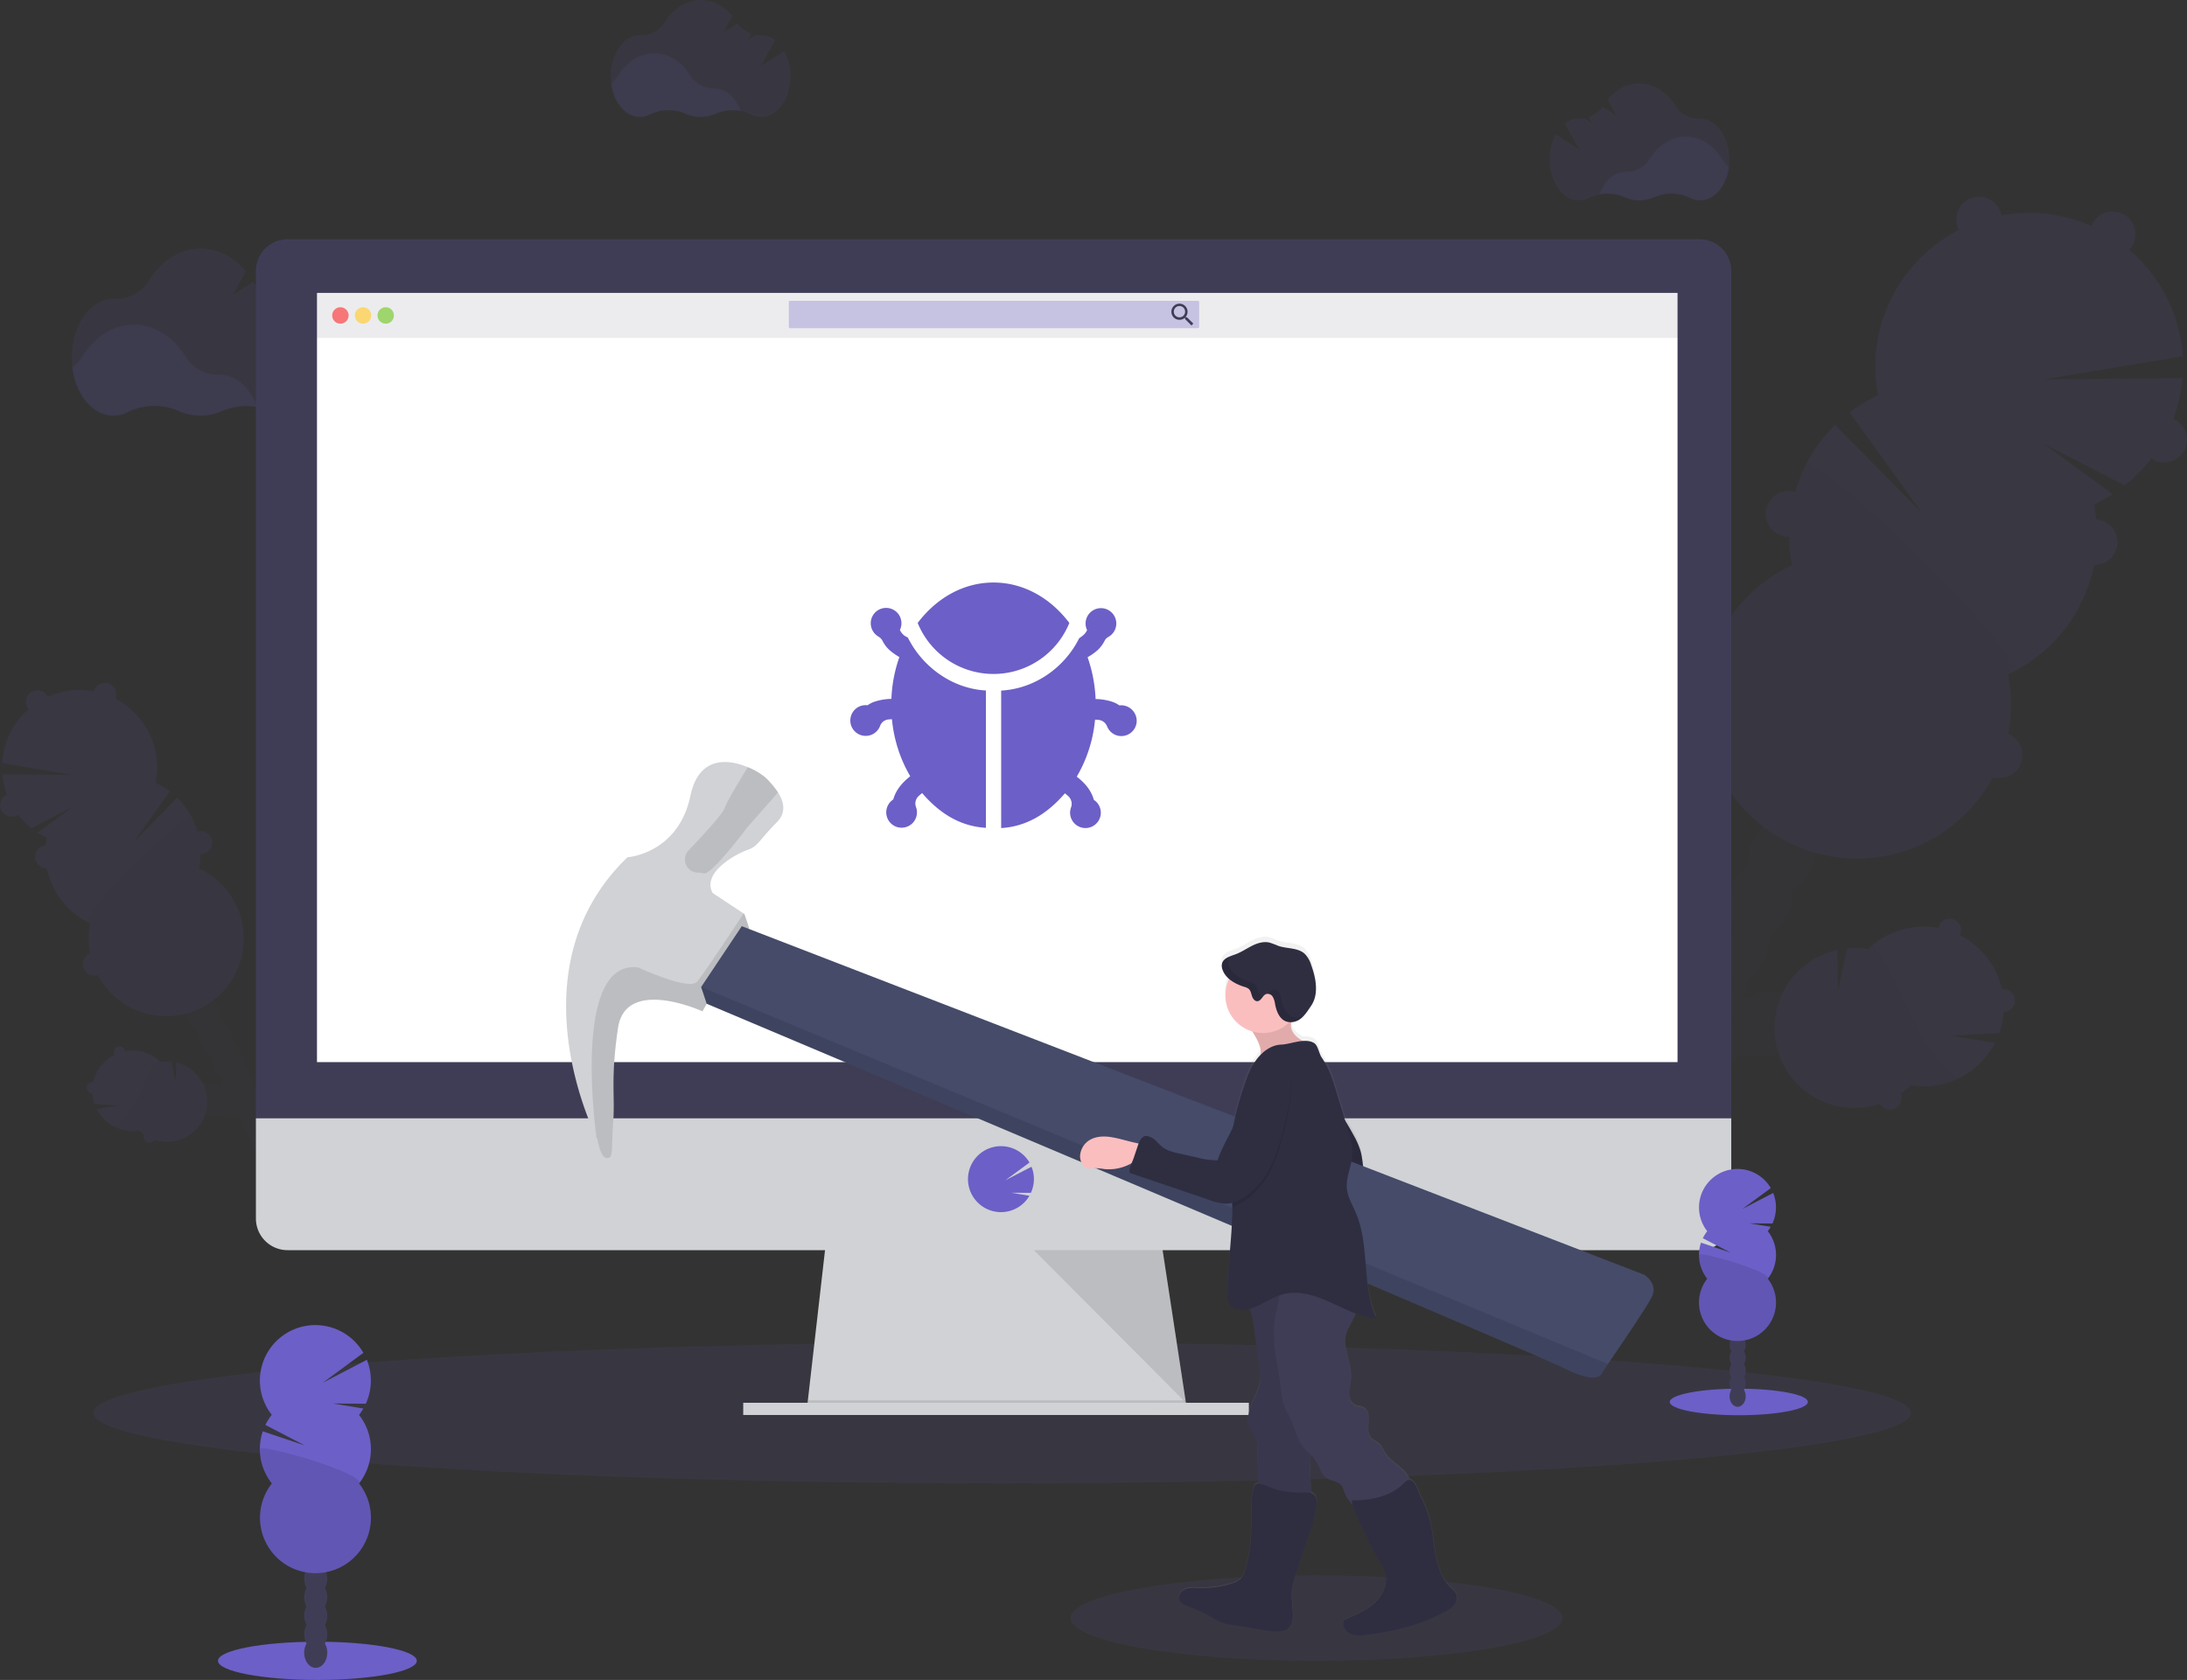 <svg id="e7dedc5b-fca6-4313-b5a0-e6297481e8ae" data-name="Layer 1" xmlns="http://www.w3.org/2000/svg" xmlns:xlink="http://www.w3.org/1999/xlink" width="1022.7" height="785.81" viewBox="0 0 1022.7 785.81"><rect x="0" y="0" width="1022.7" height="785.81" fill="#333333" stroke="none"/><defs><linearGradient id="af83dc26-9572-4816-b7a1-1af4f72ff554" x1="678.2" y1="821.79" x2="678.2" y2="493.4" gradientTransform="translate(-20.24 29.65) rotate(-2.31)" gradientUnits="userSpaceOnUse"><stop offset="0" stop-color="gray" stop-opacity="0.25"/><stop offset="0.54" stop-color="gray" stop-opacity="0.12"/><stop offset="1" stop-color="gray" stop-opacity="0.1"/></linearGradient></defs><title>bug fixing</title><ellipse cx="468.63" cy="660.88" rx="425" ry="33" fill="#6c5fc7" opacity="0.1"/><g opacity="0.1"><path d="M933.7,529.93c-2.54-7.71-12.84-11.26-23-7.92a24.76,24.76,0,0,0-4.23,1.83c-.65-.18-1.32-.34-2-.46a22.42,22.42,0,0,0,.63-6.79A24.6,24.6,0,0,0,916,495.12a24.63,24.63,0,0,0,10.86-21.47,23.76,23.76,0,0,0,8.23-9.32c4.9-9.7,2.87-20.6-4.54-24.35s-17.4,1.08-22.3,10.78a23.69,23.69,0,0,0-2.63,12.15,24.63,24.63,0,0,0-10.86,21.47,24.63,24.63,0,0,0-10.86,21.47A24.64,24.64,0,0,0,873,527.33a23.76,23.76,0,0,0-8.23,9.32,25.46,25.46,0,0,0-2.08,5.74,21.18,21.18,0,0,0-4.44-4.73,25.38,25.38,0,0,0-1-4.5c-3.34-10.17-12.3-16.37-20-13.83s-11.26,12.83-7.92,23a23.07,23.07,0,0,0,7.56,11.08,25.38,25.38,0,0,0,1,4.5c1.94,5.9,5.77,10.46,10.15,12.75a23.23,23.23,0,0,0-.83,3.9,25.29,25.29,0,0,0-7.54,14.91,25.27,25.27,0,0,0-7.54,14.92,24.63,24.63,0,0,0-5,6.81c-4.91,9.7-2.88,20.61,4.53,24.35s17.4-1.07,22.31-10.78a24.62,24.62,0,0,0,2.5-8.09,25.29,25.29,0,0,0,7.54-14.91,25.27,25.27,0,0,0,7.54-14.92A25.21,25.21,0,0,0,879,571.94,25.21,25.21,0,0,0,886.56,557a24.11,24.11,0,0,0,3.39-4,23.46,23.46,0,0,0,12.27-.77,24.76,24.76,0,0,0,4.23-1.83,23.2,23.2,0,0,0,13.42-.48C930,546.61,936.23,537.65,933.7,529.93Z" transform="translate(-88.65 -57.09)" fill="#3f3d56"/><g opacity="0.1"><path d="M915.77,499.53a21.5,21.5,0,0,1-3.44,2.75,23,23,0,0,1-1.11,8.43,26.18,26.18,0,0,0,2.1-3.43A24.64,24.64,0,0,0,915.77,499.53Z" transform="translate(-88.65 -57.09)"/><path d="M926.63,478.06a21.5,21.5,0,0,1-3.44,2.75,23,23,0,0,1-1.11,8.43,25.65,25.65,0,0,0,2.1-3.44A24.85,24.85,0,0,0,926.63,478.06Z" transform="translate(-88.65 -57.09)"/><path d="M902,470.07a21.91,21.91,0,0,1,.17-4.41,24.93,24.93,0,0,0-4.78,6.57,25.63,25.63,0,0,0-1.52,3.73A22.75,22.75,0,0,1,902,470.07Z" transform="translate(-88.65 -57.09)"/><path d="M833.07,600a23.59,23.59,0,0,1,2.95-3.38,22.92,22.92,0,0,1,.87-4,25.09,25.09,0,0,0-2.29,3.71A25.59,25.59,0,0,0,833.07,600Z" transform="translate(-88.65 -57.09)"/><path d="M840.61,585.1a23.59,23.59,0,0,1,2.95-3.38,23,23,0,0,1,.83-3.9l0,0a25.68,25.68,0,0,0-2.2,3.59A26.76,26.76,0,0,0,840.61,585.1Z" transform="translate(-88.65 -57.09)"/><path d="M904.9,521a20.82,20.82,0,0,1-3.43,2.74,22.45,22.45,0,0,1-.63,6.79,18.75,18.75,0,0,1,2,.46,24.76,24.76,0,0,1,4.23-1.83c10.18-3.34,20.47.21,23,7.92a11.68,11.68,0,0,1,.32,6c3.35-3.94,4.74-8.74,3.3-13.14-2.54-7.71-12.84-11.26-23-7.92a24.76,24.76,0,0,0-4.23,1.83c-.65-.18-1.32-.34-2-.46C904.65,522.59,904.79,521.8,904.9,521Z" transform="translate(-88.65 -57.09)"/><path d="M829.35,607.49a25.09,25.09,0,0,0-2.29,3.71,26.56,26.56,0,0,0-1.54,3.74,24.48,24.48,0,0,1,3-3.4A22.92,22.92,0,0,1,829.35,607.49Z" transform="translate(-88.65 -57.09)"/><path d="M891.09,491.54a22,22,0,0,1,.17-4.41,24.93,24.93,0,0,0-4.78,6.57,25.63,25.63,0,0,0-1.52,3.73A22.75,22.75,0,0,1,891.09,491.54Z" transform="translate(-88.65 -57.09)"/><path d="M875.4,579.1a24.29,24.29,0,0,1-1,4.38,26.67,26.67,0,0,0,2.09-3.44,25.49,25.49,0,0,0,1.63-4A24.23,24.23,0,0,1,875.4,579.1Z" transform="translate(-88.65 -57.09)"/><path d="M860.32,608.92a24.15,24.15,0,0,1-1,4.38,25.65,25.65,0,0,0,2.1-3.44,26.47,26.47,0,0,0,1.63-4A23.57,23.57,0,0,1,860.32,608.92Z" transform="translate(-88.65 -57.09)"/><path d="M867.86,594a24.11,24.11,0,0,1-1,4.38A26.67,26.67,0,0,0,869,595a25.49,25.49,0,0,0,1.63-4A24.23,24.23,0,0,1,867.86,594Z" transform="translate(-88.65 -57.09)"/><path d="M882.94,564.19a24,24,0,0,1-1,4.37,25.89,25.89,0,0,0,2.09-3.43,25.48,25.48,0,0,0,1.64-4.07A23.22,23.22,0,0,1,882.94,564.19Z" transform="translate(-88.65 -57.09)"/><path d="M833.57,526.48c7.72-2.53,16.68,3.66,20,13.83a25.68,25.68,0,0,1,1,4.51,21.18,21.18,0,0,1,4.44,4.73,25.53,25.53,0,0,1,2.08-5.75c.35-.68.73-1.33,1.12-2a21.07,21.07,0,0,0-4-4.18,25.38,25.38,0,0,0-1-4.5c-3.34-10.17-12.3-16.37-20-13.83-4.4,1.44-7.44,5.41-8.62,10.43A11.69,11.69,0,0,1,833.57,526.48Z" transform="translate(-88.65 -57.09)"/><path d="M869.37,534.48a21.85,21.85,0,0,1,.18-4.4,24.73,24.73,0,0,0-4.79,6.57,25.07,25.07,0,0,0-1.52,3.72A23,23,0,0,1,869.37,534.48Z" transform="translate(-88.65 -57.09)"/><path d="M880.23,513a21.85,21.85,0,0,1,.18-4.4,24.52,24.52,0,0,0-4.79,6.56,25.63,25.63,0,0,0-1.52,3.73A22.75,22.75,0,0,1,880.23,513Z" transform="translate(-88.65 -57.09)"/><path d="M852.78,623.83a24.25,24.25,0,0,1-1,4.39,25.73,25.73,0,0,0,3.73-7.49A23.57,23.57,0,0,1,852.78,623.83Z" transform="translate(-88.65 -57.09)"/></g><path d="M948.52,430.71a23.68,23.68,0,0,0,8.23-9.32c4.91-9.7,2.88-20.61-4.53-24.36s-17.4,1.08-22.31,10.79A23.68,23.68,0,0,0,927.29,420a24.63,24.63,0,0,0-10.86,21.47,23.61,23.61,0,0,0-8.23,9.32,24.69,24.69,0,0,0-1.51,3.69,20.85,20.85,0,0,1,10.77-8A12.24,12.24,0,0,0,933,454.32a20.85,20.85,0,0,1,0,13.41,25.48,25.48,0,0,0,2.08-3.4,23.68,23.68,0,0,0,2.62-12.15,24.57,24.57,0,0,0,10.86-21.47Z" transform="translate(-88.65 -57.09)" fill="#3f3d56"/><path d="M1067.88,293.07a72,72,0,0,0,8.72-4.83l-32.33-23.62,38,19.57a72.13,72.13,0,0,0,27-50.31l-64.58.66,64.72-10.82A72,72,0,1,0,966.83,242a72.09,72.09,0,0,0-13.26,8l33.75,46.93L946.8,255.85a72.08,72.08,0,0,0-20.17,65.61,72,72,0,1,0,101.05,51.1,72,72,0,0,0,40.2-79.49Z" transform="translate(-88.65 -57.09)" fill="#6c5fc7"/><path d="M933,274.75a71.77,71.77,0,0,0-6.35,46.71,72,72,0,1,0,101.05,51.1C1041.83,366,936.62,267.54,933,274.75Z" transform="translate(-88.65 -57.09)" opacity="0.1"/><circle cx="925.49" cy="102.72" r="10.69" fill="#6c5fc7"/><circle cx="987.93" cy="109.58" r="10.69" fill="#6c5fc7"/><circle cx="1012.01" cy="205.64" r="10.69" fill="#6c5fc7"/><circle cx="979.51" cy="253.61" r="10.69" fill="#6c5fc7"/><circle cx="935.11" cy="353.24" r="10.69" fill="#6c5fc7"/><circle cx="935.11" cy="353.24" r="10.69" opacity="0.1"/><circle cx="836.39" cy="240.4" r="10.69" fill="#6c5fc7"/><circle cx="836.39" cy="240.4" r="10.69" opacity="0.1"/><path d="M913.64,473.32c-7.11-3.59-9.26-13.76-5.11-23.14-.22.38-.43.77-.63,1.18-4.91,9.7-2.88,20.6,4.53,24.35s17.4-1.08,22.3-10.78c.21-.4.39-.81.57-1.21C930.21,472.63,920.74,476.92,913.64,473.32Z" transform="translate(-88.65 -57.09)" opacity="0.1"/><path d="M903.08,494.2c-7.1-3.59-9.26-13.76-5.1-23.15-.22.39-.44.78-.64,1.18-4.91,9.7-2.88,20.61,4.53,24.35s17.4-1.07,22.31-10.78c.2-.4.39-.8.57-1.21C919.65,493.5,910.19,497.79,903.08,494.2Z" transform="translate(-88.65 -57.09)" opacity="0.1"/><path d="M892.52,515.07c-7.1-3.59-9.26-13.76-5.1-23.14-.22.38-.44.77-.64,1.18-4.91,9.7-2.87,20.6,4.54,24.35s17.39-1.08,22.3-10.78c.2-.4.39-.81.57-1.21C909.1,514.38,899.63,518.67,892.52,515.07Z" transform="translate(-88.65 -57.09)" opacity="0.1"/><path d="M882,536c-7.11-3.59-9.26-13.76-5.11-23.14-.22.38-.43.77-.64,1.17-4.9,9.7-2.87,20.61,4.54,24.36s17.4-1.08,22.3-10.79c.21-.4.39-.8.57-1.21C898.54,535.25,889.07,539.54,882,536Z" transform="translate(-88.65 -57.09)" opacity="0.1"/><path d="M871.41,556.82c-7.11-3.59-9.26-13.76-5.11-23.14-.22.38-.43.77-.63,1.18-4.91,9.7-2.88,20.6,4.53,24.35s17.4-1.08,22.31-10.78c.2-.4.39-.81.57-1.21C888,556.13,878.51,560.42,871.41,556.82Z" transform="translate(-88.65 -57.09)" opacity="0.1"/><path d="M860.85,577.7c-7.1-3.59-9.26-13.76-5.1-23.14-.22.38-.44.77-.64,1.17-4.91,9.7-2.88,20.61,4.54,24.36S877,579,882,569.3c.2-.4.39-.8.57-1.21C877.42,577,868,581.29,860.85,577.7Z" transform="translate(-88.65 -57.09)" opacity="0.1"/><path d="M850.29,598.57c-7.1-3.59-9.26-13.76-5.1-23.14-.22.39-.43.77-.64,1.18-4.9,9.7-2.87,20.6,4.54,24.35s17.4-1.08,22.3-10.78c.21-.4.39-.81.57-1.21C866.87,597.88,857.4,602.17,850.29,598.57Z" transform="translate(-88.65 -57.09)" opacity="0.1"/><path d="M839.74,619.45c-7.11-3.59-9.26-13.76-5.11-23.14q-.33.57-.63,1.17c-4.91,9.7-2.88,20.61,4.53,24.36s17.4-1.08,22.31-10.79c.2-.4.38-.8.56-1.21C856.31,618.75,846.84,623,839.74,619.45Z" transform="translate(-88.65 -57.09)" opacity="0.1"/><path d="M832.8,633.17c-7.1-3.6-9.26-13.76-5.1-23.15-.22.39-.44.78-.64,1.18-4.91,9.7-2.88,20.61,4.53,24.35s17.4-1.07,22.31-10.78c.2-.4.39-.8.57-1.21C849.37,632.47,839.9,636.76,832.8,633.17Z" transform="translate(-88.65 -57.09)" opacity="0.1"/><path d="M1023.59,540.26a37.4,37.4,0,0,0,2-9.79,5.34,5.34,0,1,0-.81-10.62,37.31,37.31,0,0,0-19.64-25.31,5.34,5.34,0,1,0-9.54-4.82,5,5,0,0,0-.48,1.43A37.49,37.49,0,0,0,962.25,501a37.64,37.64,0,0,0-9.82-.29l-4.33,19.71-.26-19a37.42,37.42,0,1,0,20,72,5.28,5.28,0,0,0,2.25,2.16,5.34,5.34,0,0,0,7.32-6.88,37.35,37.35,0,0,0,4.8-3.92,37.45,37.45,0,0,0,39.31-19.83l-20.15-3.39Z" transform="translate(-88.65 -57.09)" fill="#6c5fc7"/><g opacity="0.1"><path d="M992.46,549.83c-7.44-9.82-12-21.45-17.25-32.61a136.38,136.38,0,0,0-7.07-13.36l-3.94-4.59c-.66.56-1.32,1.14-2,1.75a37.64,37.64,0,0,0-9.82-.29l-4.33,19.71-.26-19a37.42,37.42,0,1,0,20,72,5.28,5.28,0,0,0,2.25,2.16,5.34,5.34,0,0,0,7.32-6.88,37.35,37.35,0,0,0,4.8-3.92,37.49,37.49,0,0,0,22.44-3.32A52.71,52.71,0,0,1,992.46,549.83Z" transform="translate(-88.65 -57.09)"/></g><path d="M860.71,507.63a5.34,5.34,0,0,0-4.78-7.75,37.37,37.37,0,0,0-11.7-20.83,37.52,37.52,0,0,0,1.1-11.7L825.68,464l19.08-1.2a38,38,0,0,0-1.41-5.28,5.46,5.46,0,0,0,1.76-2,5.35,5.35,0,0,0-6.59-7.44A37.42,37.42,0,0,0,771.73,479a5.25,5.25,0,0,0-2.66,2.5,5.34,5.34,0,0,0,6.75,7.37,37.53,37.53,0,0,0,7.09,8.65,37.4,37.4,0,0,0,1.74,23.76L811,514.44,787.5,526.8a37.42,37.42,0,0,0,68.91-16.26A5.33,5.33,0,0,0,860.71,507.63Z" transform="translate(-88.65 -57.09)" fill="#6c5fc7"/><path d="M860.71,507.63a5.34,5.34,0,0,0-4.78-7.75,37.37,37.37,0,0,0-11.7-20.83c.16-.63.3-1.25.42-1.88a13.18,13.18,0,0,0-1.93,1.71c-3.55,3.89-5.37,9.12-8.88,13.05-4.14,4.64-10.34,7.06-16.53,7.71s-12.42-.3-18.53-1.49c-5.06-1-10.19-2.16-15.32-1.67-.5,0-1,.11-1.46.19.3.29.6.58.91.86a37.4,37.4,0,0,0,1.74,23.76L811,514.44,787.5,526.8a37.42,37.42,0,0,0,68.91-16.26A5.33,5.33,0,0,0,860.71,507.63Z" transform="translate(-88.65 -57.09)" opacity="0.1"/></g><g opacity="0.1"><path d="M178.14,568.33c1.28-3.89,6.47-5.68,11.59-4a12.78,12.78,0,0,1,2.13.92c.33-.09.67-.17,1-.23a11.26,11.26,0,0,1-.32-3.42,12.46,12.46,0,0,1-5.47-10.82,11.92,11.92,0,0,1-4.14-4.69,12,12,0,0,1-1.33-6.12,12,12,0,0,1-4.14-4.7C175,530.39,176,524.9,179.75,523s8.77.55,11.24,5.43a12,12,0,0,1,1.32,6.13,12.37,12.37,0,0,1,5.47,10.81,12.4,12.4,0,0,1,5.47,10.82A12.37,12.37,0,0,1,208.72,567a12,12,0,0,1,4.15,4.7,12.66,12.66,0,0,1,1,2.9,10.66,10.66,0,0,1,2.23-2.39,12.58,12.58,0,0,1,.52-2.27c1.69-5.12,6.2-8.24,10.09-7s5.67,6.47,4,11.59a11.67,11.67,0,0,1-3.81,5.59,12.67,12.67,0,0,1-.52,2.26,11.1,11.1,0,0,1-5.11,6.42,12.84,12.84,0,0,1,.42,2,12.57,12.57,0,0,1,2.53,3.43,12.32,12.32,0,0,1,1.26,4.08,12.55,12.55,0,0,1,2.54,3.43,12.39,12.39,0,0,1,1.26,4.08,12.45,12.45,0,0,1,2.54,3.44c2.47,4.88,1.45,10.38-2.28,12.26s-8.77-.54-11.24-5.43a12.48,12.48,0,0,1-1.26-4.08,12.7,12.7,0,0,1-3.8-7.51,12.7,12.7,0,0,1-3.8-7.51,12.6,12.6,0,0,1-2.54-3.43,12.73,12.73,0,0,1-1.26-4.08,12.57,12.57,0,0,1-2.53-3.43,12.32,12.32,0,0,1-1.26-4.08,11.63,11.63,0,0,1-1.71-2,11.9,11.9,0,0,1-6.18-.38,13.29,13.29,0,0,1-2.14-.93,11.61,11.61,0,0,1-6.75-.24C180,576.73,176.87,572.22,178.14,568.33Z" transform="translate(-88.65 -57.09)" fill="#3f3d56"/><g opacity="0.1"><path d="M187.17,553a10.72,10.72,0,0,0,1.74,1.39,11.31,11.31,0,0,0,.56,4.24,11.93,11.93,0,0,1-1.06-1.73A12.46,12.46,0,0,1,187.17,553Z" transform="translate(-88.65 -57.09)"/><path d="M181.7,542.2a11.21,11.21,0,0,0,1.74,1.38,11.39,11.39,0,0,0,.56,4.25,12.7,12.7,0,0,1-2.3-5.63Z" transform="translate(-88.65 -57.09)"/><path d="M194.13,538.17a11.11,11.11,0,0,0-.08-2.22,12.66,12.66,0,0,1,2.41,3.31,13,13,0,0,1,.76,1.88A11.42,11.42,0,0,0,194.13,538.17Z" transform="translate(-88.65 -57.09)"/><path d="M228.83,603.63a11.65,11.65,0,0,0-1.48-1.7,12.4,12.4,0,0,0-.44-2,13.23,13.23,0,0,1,1.15,1.86A13,13,0,0,1,228.83,603.63Z" transform="translate(-88.65 -57.09)"/><path d="M225,596.12a11.65,11.65,0,0,0-1.48-1.7,11.75,11.75,0,0,0-.42-2h0a12.67,12.67,0,0,1,1.88,3.68Z" transform="translate(-88.65 -57.09)"/><path d="M192.65,563.84a10.11,10.11,0,0,0,1.73,1.37,10.9,10.9,0,0,0,.32,3.42,10,10,0,0,0-1,.23,13.26,13.26,0,0,0-2.14-.92c-5.12-1.68-10.31.11-11.58,4a5.82,5.82,0,0,0-.17,3,6.93,6.93,0,0,1-1.66-6.61c1.28-3.89,6.47-5.68,11.59-4a12.78,12.78,0,0,1,2.13.92c.33-.09.67-.17,1-.23A10.32,10.32,0,0,1,192.65,563.84Z" transform="translate(-88.65 -57.09)"/><path d="M230.71,607.4a12.79,12.79,0,0,1,1.15,1.87,13,13,0,0,1,.77,1.88,11.74,11.74,0,0,0-1.48-1.71A12.4,12.4,0,0,0,230.71,607.4Z" transform="translate(-88.65 -57.09)"/><path d="M199.6,549a11.08,11.08,0,0,0-.08-2.22,12.49,12.49,0,0,1,2.41,3.31,12.87,12.87,0,0,1,.76,1.87A11.38,11.38,0,0,0,199.6,549Z" transform="translate(-88.65 -57.09)"/><path d="M207.51,593.1a11.94,11.94,0,0,0,.49,2.2,12.63,12.63,0,0,1-1.88-3.77A11.72,11.72,0,0,0,207.51,593.1Z" transform="translate(-88.65 -57.09)"/><path d="M215.1,608.12a12.66,12.66,0,0,0,.5,2.2,11.93,11.93,0,0,1-1.06-1.73,12.88,12.88,0,0,1-.82-2A13,13,0,0,0,215.1,608.12Z" transform="translate(-88.65 -57.09)"/><path d="M211.31,600.61a11.94,11.94,0,0,0,.49,2.2,12.88,12.88,0,0,1-1.06-1.73,12.6,12.6,0,0,1-.82-2A11.72,11.72,0,0,0,211.31,600.61Z" transform="translate(-88.65 -57.09)"/><path d="M203.71,585.58a11.86,11.86,0,0,0,.49,2.21,12.44,12.44,0,0,1-1-1.73,12.23,12.23,0,0,1-.83-2A11.13,11.13,0,0,0,203.71,585.58Z" transform="translate(-88.65 -57.09)"/><path d="M228.58,566.59c-3.89-1.28-8.4,1.84-10.08,7a12.58,12.58,0,0,0-.52,2.27,10.63,10.63,0,0,0-2.24,2.38,12.83,12.83,0,0,0-1.05-2.9c-.17-.34-.36-.67-.56-1a10.63,10.63,0,0,1,2-2.1,12.58,12.58,0,0,1,.52-2.27c1.69-5.12,6.2-8.24,10.09-7a6.93,6.93,0,0,1,4.34,5.26A5.93,5.93,0,0,0,228.58,566.59Z" transform="translate(-88.65 -57.09)"/><path d="M210.54,570.62a11.11,11.11,0,0,0-.08-2.22,12.49,12.49,0,0,1,2.41,3.31,13,13,0,0,1,.76,1.88A11.28,11.28,0,0,0,210.54,570.62Z" transform="translate(-88.65 -57.09)"/><path d="M205.07,559.8a11.13,11.13,0,0,0-.08-2.22,12.83,12.83,0,0,1,2.41,3.31,13,13,0,0,1,.76,1.88A11.42,11.42,0,0,0,205.07,559.8Z" transform="translate(-88.65 -57.09)"/><path d="M218.9,615.63a11.9,11.9,0,0,0,.5,2.21,12.61,12.61,0,0,1-1.06-1.74,12.88,12.88,0,0,1-.82-2A13,13,0,0,0,218.9,615.63Z" transform="translate(-88.65 -57.09)"/></g><path d="M170.67,518.34a11.92,11.92,0,0,1-4.14-4.69c-2.47-4.89-1.45-10.38,2.28-12.27s8.77.54,11.24,5.43a11.93,11.93,0,0,1,1.32,6.12,12.4,12.4,0,0,1,5.47,10.82,12,12,0,0,1,4.15,4.69,13.23,13.23,0,0,1,.76,1.86,10.57,10.57,0,0,0-5.43-4,6.16,6.16,0,0,1-7.83,4,10.52,10.52,0,0,0,0,6.75,13.19,13.19,0,0,1-1-1.71,12,12,0,0,1-1.33-6.12,12.43,12.43,0,0,1-5.47-10.82Z" transform="translate(-88.65 -57.09)" fill="#3f3d56"/><path d="M110.55,449a36.81,36.81,0,0,1-4.39-2.43l16.28-11.9-19.14,9.85a36.34,36.34,0,0,1-13.59-25.34l32.54.34-32.61-5.46a36.29,36.29,0,1,1,71.81,9.2,36.73,36.73,0,0,1,6.68,4l-17,23.64,20.41-20.68a36.32,36.32,0,0,1,10.16,33.05,36.29,36.29,0,1,1-50.9,25.74,36.28,36.28,0,0,1-20.25-40Z" transform="translate(-88.65 -57.09)" fill="#6c5fc7"/><path d="M178.5,439.78a36.12,36.12,0,0,1,3.2,23.53,36.29,36.29,0,1,1-50.9,25.74C123.67,485.74,176.67,436.15,178.5,439.78Z" transform="translate(-88.65 -57.09)" opacity="0.1"/><circle cx="48.97" cy="324.78" r="5.39" fill="#6c5fc7"/><circle cx="17.51" cy="328.24" r="5.39" fill="#6c5fc7"/><circle cx="5.39" cy="376.63" r="5.39" fill="#6c5fc7"/><circle cx="21.76" cy="400.8" r="5.39" fill="#6c5fc7"/><circle cx="44.12" cy="450.99" r="5.39" fill="#6c5fc7"/><circle cx="44.12" cy="450.99" r="5.39" opacity="0.1"/><circle cx="93.85" cy="394.14" r="5.39" fill="#6c5fc7"/><circle cx="93.85" cy="394.14" r="5.39" opacity="0.1"/><path d="M188.25,539.81c3.58-1.81,4.66-6.93,2.57-11.66.11.2.22.39.32.59,2.47,4.89,1.45,10.38-2.29,12.27s-8.76-.54-11.23-5.43c-.1-.2-.2-.4-.29-.61C179.9,539.46,184.67,541.62,188.25,539.81Z" transform="translate(-88.65 -57.09)" opacity="0.1"/><path d="M193.56,550.33c3.58-1.81,4.67-6.94,2.58-11.66.11.19.22.39.32.59,2.47,4.89,1.45,10.38-2.29,12.27s-8.76-.54-11.23-5.43c-.11-.2-.2-.41-.29-.61C185.22,550,190,552.14,193.56,550.33Z" transform="translate(-88.65 -57.09)" opacity="0.1"/><path d="M198.88,560.84c3.58-1.81,4.67-6.93,2.57-11.66.12.2.22.39.33.6,2.47,4.88,1.44,10.38-2.29,12.26s-8.76-.54-11.23-5.43c-.11-.2-.2-.4-.29-.61C190.53,560.49,195.3,562.65,198.88,560.84Z" transform="translate(-88.65 -57.09)" opacity="0.1"/><path d="M204.2,571.36c3.58-1.81,4.67-6.93,2.57-11.66.11.19.22.39.32.59,2.48,4.89,1.45,10.38-2.28,12.27s-8.77-.54-11.24-5.43c-.1-.2-.19-.41-.28-.61C195.85,571,200.62,573.17,204.2,571.36Z" transform="translate(-88.65 -57.09)" opacity="0.1"/><path d="M209.52,581.87c3.58-1.81,4.66-6.93,2.57-11.65.11.19.22.39.32.59,2.47,4.89,1.45,10.38-2.28,12.27s-8.77-.55-11.24-5.43c-.1-.21-.19-.41-.29-.61C201.17,581.52,205.94,583.68,209.52,581.87Z" transform="translate(-88.65 -57.09)" opacity="0.1"/><path d="M214.84,592.39c3.58-1.81,4.66-6.93,2.57-11.66.11.2.22.39.32.59,2.47,4.89,1.45,10.38-2.28,12.27s-8.77-.54-11.24-5.43c-.1-.2-.2-.4-.29-.61C206.49,592,211.26,594.2,214.84,592.39Z" transform="translate(-88.65 -57.09)" opacity="0.1"/><path d="M220.16,602.91c3.57-1.81,4.66-6.94,2.57-11.66.11.19.22.39.32.59,2.47,4.89,1.45,10.38-2.29,12.27s-8.76-.55-11.23-5.43c-.1-.21-.2-.41-.29-.61C211.81,602.55,216.58,604.72,220.16,602.91Z" transform="translate(-88.65 -57.09)" opacity="0.1"/><path d="M225.47,613.42c3.58-1.81,4.67-6.93,2.57-11.66.12.2.22.39.33.6,2.47,4.88,1.44,10.38-2.29,12.26s-8.76-.54-11.23-5.43c-.11-.2-.2-.4-.29-.61C217.13,613.07,221.89,615.23,225.47,613.42Z" transform="translate(-88.65 -57.09)" opacity="0.1"/><path d="M229,620.33c3.58-1.81,4.66-6.93,2.57-11.66.11.2.22.39.32.6,2.47,4.88,1.45,10.38-2.28,12.26s-8.77-.54-11.24-5.43c-.1-.2-.2-.4-.29-.61C220.62,620,225.39,622.14,229,620.33Z" transform="translate(-88.65 -57.09)" opacity="0.1"/><path d="M132.86,573.53a18.57,18.57,0,0,1-1-4.93,2.69,2.69,0,1,1,.41-5.35,18.82,18.82,0,0,1,9.89-12.75,2.69,2.69,0,1,1,4.81-2.43,2.44,2.44,0,0,1,.24.72,18.92,18.92,0,0,1,16.56,5,18.68,18.68,0,0,1,5-.14l2.18,9.92L171,554a18.85,18.85,0,1,1-10.08,36.29,2.76,2.76,0,0,1-1.13,1.09,2.7,2.7,0,0,1-3.7-3.47,18.84,18.84,0,0,1-2.41-2,18.87,18.87,0,0,1-19.8-10l10.15-1.71Z" transform="translate(-88.65 -57.09)" fill="#6c5fc7"/><g opacity="0.1"><path d="M148.54,578.35c3.75-5,6.05-10.8,8.69-16.42a66.7,66.7,0,0,1,3.56-6.74l2-2.31c.34.29.67.58,1,.88a18.68,18.68,0,0,1,5-.14l2.18,9.92L171,554a18.85,18.85,0,1,1-10.08,36.29,2.76,2.76,0,0,1-1.13,1.09,2.7,2.7,0,0,1-3.7-3.47,18.84,18.84,0,0,1-2.41-2,19,19,0,0,1-11.31-1.67A26.59,26.59,0,0,0,148.54,578.35Z" transform="translate(-88.65 -57.09)"/></g><path d="M214.91,557.09a2.68,2.68,0,0,1,1.19-3.61,2.64,2.64,0,0,1,1.22-.29,18.85,18.85,0,0,1,5.89-10.5,18.71,18.71,0,0,1-.55-5.89l9.89-1.66-9.61-.61a18.65,18.65,0,0,1,.72-2.66,2.64,2.64,0,0,1-.89-1,2.7,2.7,0,0,1,3.32-3.75,18.63,18.63,0,0,1,6.87-5.93,18.84,18.84,0,0,1,26.77,21.5,2.69,2.69,0,0,1,.16,4.87,2.7,2.7,0,0,1-2.22.1A18.74,18.74,0,0,1,254.1,552a18.9,18.9,0,0,1-.87,12L240,560.52l11.83,6.23A18.86,18.86,0,0,1,219,565.21a19.11,19.11,0,0,1-1.94-6.65A2.67,2.67,0,0,1,214.91,557.09Z" transform="translate(-88.65 -57.09)" fill="#6c5fc7"/><path d="M214.91,557.09a2.68,2.68,0,0,1,1.19-3.61,2.64,2.64,0,0,1,1.22-.29,18.85,18.85,0,0,1,5.89-10.5c-.08-.31-.15-.63-.21-.94a7.27,7.27,0,0,1,1,.86c1.79,2,2.71,4.59,4.47,6.57a12.91,12.91,0,0,0,8.33,3.89,31.54,31.54,0,0,0,9.33-.75,27.35,27.35,0,0,1,7.72-.85l.74.1-.46.43a18.9,18.9,0,0,1-.87,12L240,560.52l11.83,6.23A18.86,18.86,0,0,1,219,565.21a19.11,19.11,0,0,1-1.94-6.65A2.67,2.67,0,0,1,214.91,557.09Z" transform="translate(-88.65 -57.09)" opacity="0.1"/></g><path d="M435,109a20.23,20.23,0,0,0-11.74,1.28,17.32,17.32,0,0,1-14.1,0,19.76,19.76,0,0,0-16.58.33,10.28,10.28,0,0,1-4.77,1.19c-6.72,0-12.31-6.77-13.47-15.7a13.07,13.07,0,0,0,3.36-3.62c3.94-6.35,10-10.43,16.89-10.43s12.89,4,16.83,10.31a13,13,0,0,0,11.16,6.14h.18C428.06,98.47,432.69,102.76,435,109Z" transform="translate(-88.65 -57.09)" fill="#6c5fc7" opacity="0.1"/><path d="M455.42,81l-10.86,6.89,6.59-12a10.74,10.74,0,0,0-6.57-2.34h-.17a12.89,12.89,0,0,1-2.25-.17l-3.69,2.34,1.58-2.87A13.19,13.19,0,0,1,433.61,68L427,72.13l4.16-7.57c-3.85-4.63-9.05-7.47-14.76-7.47-6.85,0-13,4.08-16.9,10.43a12.62,12.62,0,0,1-11.17,6H388c-7.56,0-13.7,8.57-13.7,19.16s6.14,19.15,13.7,19.15a10.28,10.28,0,0,0,4.77-1.19,19.72,19.72,0,0,1,16.58-.32,17.37,17.37,0,0,0,14.1,0,19.75,19.75,0,0,1,16.43.32,10.35,10.35,0,0,0,4.72,1.16c7.57,0,13.7-8.57,13.7-19.15A24.36,24.36,0,0,0,455.42,81Z" transform="translate(-88.65 -57.09)" fill="#6c5fc7" opacity="0.1"/><path d="M209,247.54a29,29,0,0,0-16.77,1.82,24.71,24.71,0,0,1-20.14-.05,28.22,28.22,0,0,0-23.68.47,14.75,14.75,0,0,1-6.82,1.7c-9.6,0-17.59-9.67-19.25-22.43a18.41,18.41,0,0,0,4.8-5.17c5.63-9.07,14.35-14.9,24.14-14.9s18.4,5.76,24,14.73a18.52,18.52,0,0,0,16,8.77h.25C199.11,232.47,205.73,238.6,209,247.54Z" transform="translate(-88.65 -57.09)" fill="#6c5fc7" opacity="0.1"/><path d="M238.2,207.49l-15.52,9.84,9.42-17.13a15.34,15.34,0,0,0-9.39-3.35h-.25a18.16,18.16,0,0,1-3.22-.24L214,200l2.26-4.1a18.7,18.7,0,0,1-9.2-7l-9.42,6L203.57,184c-5.51-6.61-12.93-10.66-21.09-10.66-9.79,0-18.51,5.82-24.14,14.89a18.05,18.05,0,0,1-16,8.61h-.53c-10.81,0-19.57,12.25-19.57,27.37s8.76,27.37,19.57,27.37a14.61,14.61,0,0,0,6.82-1.71,28.22,28.22,0,0,1,23.68-.46,24.71,24.71,0,0,0,20.14.05,28.25,28.25,0,0,1,23.48.45,14.65,14.65,0,0,0,6.74,1.67c10.81,0,19.57-12.26,19.57-27.37A34.76,34.76,0,0,0,238.2,207.49Z" transform="translate(-88.65 -57.09)" fill="#6c5fc7" opacity="0.1"/><path d="M836.62,148a20.24,20.24,0,0,1,11.74,1.28,17.29,17.29,0,0,0,14.09,0,19.76,19.76,0,0,1,16.58.33,10.31,10.31,0,0,0,4.77,1.19c6.72,0,12.32-6.77,13.48-15.7a12.93,12.93,0,0,1-3.36-3.62C890,125.11,883.87,121,877,121s-12.88,4-16.82,10.31A13,13,0,0,1,849,137.48h-.17C843.51,137.47,838.87,141.76,836.62,148Z" transform="translate(-88.65 -57.09)" fill="#6c5fc7" opacity="0.1"/><path d="M816.14,120,827,126.87l-6.6-12a10.76,10.76,0,0,1,6.57-2.34h.18a13,13,0,0,0,2.25-.17l3.68,2.34-1.58-2.87A13.21,13.21,0,0,0,838,107l6.59,4.18-4.17-7.57c3.86-4.63,9-7.47,14.77-7.47,6.85,0,13,4.08,16.9,10.43a12.61,12.61,0,0,0,11.17,6h.36c7.57,0,13.7,8.57,13.7,19.16s-6.13,19.15-13.7,19.15a10.34,10.34,0,0,1-4.77-1.19,19.72,19.72,0,0,0-16.58-.32,17.35,17.35,0,0,1-14.09,0,19.77,19.77,0,0,0-16.44.32,10.32,10.32,0,0,1-4.72,1.16c-7.56,0-13.7-8.57-13.7-19.15A24.36,24.36,0,0,1,816.14,120Z" transform="translate(-88.65 -57.09)" fill="#6c5fc7" opacity="0.1"/><ellipse cx="615.63" cy="756.88" rx="115" ry="20" fill="#6c5fc7" opacity="0.1"/><polygon points="555.44 661.88 377.25 659.59 377.78 655.02 386.39 579.63 542.88 579.63 554.39 655.02 555.27 660.74 555.44 661.88" fill="#d0d2d5"/><polygon points="555.27 660.74 466.35 660.74 377.25 659.59 377.78 655.02 554.39 655.02 555.27 660.74" opacity="0.1"/><rect x="347.55" y="656.17" width="236.45" height="5.71" fill="#d0d2d5"/><path d="M898.24,183.92A14.87,14.87,0,0,0,883.44,169H223.12a14.87,14.87,0,0,0-14.8,14.94V584.19H898.24Z" transform="translate(-88.65 -57.09)" fill="#3f3d56"/><path d="M208.32,580.19v46.88a14.8,14.8,0,0,0,14.8,14.8H883.44a14.8,14.8,0,0,0,14.8-14.8V580.19Z" transform="translate(-88.65 -57.09)" fill="#d0d2d5"/><rect x="148.23" y="137.01" width="636.23" height="359.81" fill="#fff"/><path d="M556.71,624.08a15.4,15.4,0,0,0,12.13-5.89h0a16.06,16.06,0,0,0,1.2-1.76L561.57,615l9.15.06a15.42,15.42,0,0,0,.29-12.21l-12.27,6.36,11.32-8.32a15.42,15.42,0,1,0-25.47,17.26h0A15.4,15.4,0,0,0,556.71,624.08Z" transform="translate(-88.65 -57.09)" fill="#6c5fc7"/><polygon points="483.48 584.77 554.57 656.17 543.66 584.77 483.48 584.77" opacity="0.1"/><rect x="147.73" y="137.05" width="636.92" height="21.02" fill="#444053" opacity="0.1"/><rect x="368.87" y="140.71" width="191.9" height="12.79" rx="0.58" fill="#6c5fc7" opacity="0.3"/><path d="M643.72,205.52h-.47l-.17-.15a3.89,3.89,0,0,0,.9-2.49,3.78,3.78,0,1,0-3.77,3.81,3.9,3.9,0,0,0,2.49-.91l.17.15v.47l2.93,2.93.87-.88Zm-3.51,0a2.64,2.64,0,1,1,2.63-2.64A2.62,2.62,0,0,1,640.21,205.52Z" transform="translate(-88.65 -57.09)" fill="#3f3d56"/><circle cx="159.18" cy="147.56" r="3.85" fill="#fa5959" opacity="0.8"/><circle cx="169.77" cy="147.56" r="3.85" fill="#fed253" opacity="0.8"/><circle cx="180.37" cy="147.56" r="3.85" fill="#8ccf4d" opacity="0.8"/><path d="M588.7,348.49c-8.73-11.6-21.38-18.92-35.46-18.92s-26.73,7.32-35.46,18.92a38.39,38.39,0,0,0,8.4,12.65,38.28,38.28,0,0,0,62.52-12.65Z" transform="translate(-88.65 -57.09)" fill="#6c5fc7"/><path d="M513.17,355.28a9.17,9.17,0,0,1-1.76-1,7.06,7.06,0,0,1-1.94-2.51,7.18,7.18,0,1,0-11.72,1.74,8,8,0,0,0,1.7,1.37,4.94,4.94,0,0,1,1.91,2,14.44,14.44,0,0,0,3.32,4.36,29,29,0,0,0,4.55,3.2A66.31,66.31,0,0,0,505.49,384a27.05,27.05,0,0,0-7.62,1.23,12.29,12.29,0,0,0-3.53,1.76,8.48,8.48,0,0,0-.87-.06,7.19,7.19,0,1,0,6.73,9.72,4.59,4.59,0,0,1,3.71-3,16.75,16.75,0,0,1,1.85-.12,64.4,64.4,0,0,0,8.55,26.67c-4.24,3.29-6.85,6.88-7.95,10.86a3,3,0,0,0-.57.41,6.81,6.81,0,0,0-.84.78A7.18,7.18,0,1,0,517,434.6a4.71,4.71,0,0,1,1.17-5.08c.48-.45,1-.93,1.7-1.46,8.11,9.47,17.76,15.54,29.81,16.26V380.07C533.75,379.2,519.87,368.83,513.17,355.28ZM613,387a7.93,7.93,0,0,0-.87.06,13.56,13.56,0,0,0-3.53-1.76,26.86,26.86,0,0,0-7.62-1.23,67.76,67.76,0,0,0-3.74-19.55,29,29,0,0,0,4.55-3.2,15.58,15.58,0,0,0,3.44-4.57A4.22,4.22,0,0,1,607,355a0,0,0,0,0,0,0,7.18,7.18,0,1,0-10-3.17,6.82,6.82,0,0,1-1.94,2.51,18.85,18.85,0,0,1-1.76,1.29c-6.7,13.54-20.57,23.62-36.48,24.49v64.31c12-.72,21.71-6.82,29.81-16.26.63.5,1.16.95,1.61,1.37a4.86,4.86,0,0,1,1.26,5.23,7.18,7.18,0,1,0,12.08-2.33,6.81,6.81,0,0,0-.84-.78c-.33-.26-.57-.41-.57-.41-1.1-4-3.7-7.57-8-10.86a64.4,64.4,0,0,0,8.55-26.67,15.9,15.9,0,0,1,1.77.12,4.8,4.8,0,0,1,3.85,3,7.18,7.18,0,0,0,13.85-2.18A7.29,7.29,0,0,0,613,387Z" transform="translate(-88.65 -57.09)" fill="#6c5fc7"/><path d="M769.65,802.31a9.56,9.56,0,0,0-2.17-2.41c-4.37-4.13-6.4-10.19-7.48-16.13s-1.39-12-3.12-17.81a58.74,58.74,0,0,0-3.52-8.67c-1-2.14-2.26-6.33-4.09-7.83a2.7,2.7,0,0,0-1.26-.61,14.85,14.85,0,0,0-3.62-4.82c-2.86-2.59-6.35-4.65-8.26-8a18,18,0,0,0-1.93-3.29c-1.29-1.42-3.33-2-4.52-3.5-1.55-1.94-1.2-4.72-1-7.19s0-5.43-2.14-6.73c-1.28-.79-2.93-.71-4.26-1.41-2-1-2.79-3.52-2.75-5.77s.74-4.44.92-6.69c.56-7.16-4.16-14.28-2.34-21.22.69-2.63,2.27-4.91,3.44-7.36a15.37,15.37,0,0,0,1-2.54,35.73,35.73,0,0,0,9.74,2.35c-5.51-12.36-4.11-26.72-6.68-40l.33-.45a20.84,20.84,0,0,0,4.22-11.86c0-4.94-2.31-9.56-3.35-14.4-.89-4.11-.85-8.41-2-12.45a37.65,37.65,0,0,0-3.16-7.22q-1.87-3.47-3.93-6.83-1.92-6.36-3.85-12.72c-1.8-5.95-3.65-12-7.15-17.14-1.28-1.88-1.67-5.7-3.64-6.84a8.81,8.81,0,0,0-5.2-.91c-2.78-1.56-5.22-3.81-5.57-6.89a6.68,6.68,0,0,1,.2-2l.34,0c4.4-.4,6.63-4.28,8.92-7.68,3.7-5.5,2.29-12.94,0-19.2a13,13,0,0,0-3-5.29c-3.21-3-8.29-2.34-12.43-3.79-1.39-.48-2.69-1.21-4.11-1.55-2.75-.64-5.63.26-8.15,1.53s-4.87,2.91-7.51,3.91-5.9,1.79-6.55,4.5a5,5,0,0,0,.22,2.73,10.18,10.18,0,0,0,3.09,4.46,17.81,17.81,0,0,0,10.87,24.82c.76,1.22,1.47,2.46,2.12,3.73,1.16,2.24,2.14,4.88,1.74,7.28a22.45,22.45,0,0,0-2,2.45c-2.87,4-4.5,8.69-6,13.37a141.65,141.65,0,0,0-4.83,18.27c-2.44,5.19-5.42,10.15-7.19,15.6a35.21,35.21,0,0,1-9.38-1.26l-8.44-1.91c-2.94-.67-6-1.39-8.3-3.33-1.22-1-2.17-2.33-3.41-3.32s-3.73-2.15-5.09-1.33a4,4,0,0,0-.69.53c-1.24-2.51-2.42-5-3.86-7.43-2.07-3.4-5.15-6.51-9.05-7.16a9.21,9.21,0,0,0-6.79,1.58c-2.28,1.62-3.71,5-2,7.28a13.29,13.29,0,0,0,1.39,1.42,29.2,29.2,0,0,1,3.09,4.29A21.91,21.91,0,0,0,619,596.23l-.35,1c-.71,2.08-2.22,4.59-1.84,6.75l37.54,12.85a23.13,23.13,0,0,0,7.56,1.67,12.21,12.21,0,0,0,3-.4l0,1.92v.08c.1,13.19-2,26.29-2.39,39.47-.07,2.41,0,5,1.52,6.88,1.7,2.06,4.72,2.47,7.35,2q.95-.16,1.86-.42a69.33,69.33,0,0,1,1.92,10.11L677.65,696a27.14,27.14,0,0,1,.39,5.54c-.29,4.19-2.5,7.94-4.1,11.81s-2.55,8.5-.45,12.12c.66,1.12,1.57,2.07,2.16,3.23a13.14,13.14,0,0,1,1,5.68q.23,8.08.44,16.18a1.83,1.83,0,0,0-1.26.25c-2.08,1.62-1.85,9.33-2,11.72-.16,4,0,8.08-.22,12.12A72.22,72.22,0,0,1,671,790.74a10.29,10.29,0,0,1-2.29,4.61,9.74,9.74,0,0,1-4.07,2.11,46.49,46.49,0,0,1-15.41,2.1c-2.11-.07-4.31-.27-6.27.53s-3.54,3-2.83,5c.61,1.68,2.46,2.48,4.13,3.11a65.53,65.53,0,0,1,11,5.06,29.74,29.74,0,0,0,4.25,2.41,21.91,21.91,0,0,0,4.38,1.08l17.73,3.06c3.63.62,8,1,10.31-2,1.25-1.62,1.43-3.82,1.37-5.88-.1-4-.9-8.07-.38-12.07a37.14,37.14,0,0,1,1.86-6.93q2.65-7.87,5.32-15.73c1.78-5.26,3.58-10.57,4.27-16.09.25-2,.23-4.28-1.3-5.53a3.54,3.54,0,0,0-1.32-.68c-.06-4.82-.69-9.65-.42-14.47.07-1.2.19-2.4.29-3.61a17.61,17.61,0,0,1,2.47,2.92c1.71,2.68,2.34,6.22,4.95,8,2.22,1.52,5.51,1.44,7.07,3.64a10.26,10.26,0,0,1,1.12,2.71,19.32,19.32,0,0,0,4,6.35,32,32,0,0,0,2.47,6.34q2.21,4.67,4.4,9.31a108.59,108.59,0,0,0,5,9.77,27.55,27.55,0,0,1,3.35,6.46c1.41,4.94-.89,10.36-4.53,14s-8.44,5.73-13.17,7.68a3.71,3.71,0,0,0-1.34.8,2.59,2.59,0,0,0-.61,1.74c0,2.31,1.9,4.29,4.08,5a15.26,15.26,0,0,0,6.83.25c12.78-1.55,25.52-4.67,36.82-10.88a13,13,0,0,0,4.39-3.39A5.13,5.13,0,0,0,769.65,802.31Z" transform="translate(-88.65 -57.09)" fill="url(#af83dc26-9572-4816-b7a1-1af4f72ff554)"/><path d="M715.64,578.06q3.2,4.91,6,10.06a37,37,0,0,1,3.17,7.17c1.16,4,1.13,8.27,2,12.35,1,4.8,3.34,9.38,3.34,14.3a20.56,20.56,0,0,1-4.22,11.76,55.82,55.82,0,0,1-8.82,9.1,187.62,187.62,0,0,1-12.48-61.21c-.1-2.9-.12-5.89.94-8.6.65-1.7,3.77-6.36,5.78-4.53.73.67.92,3.69,1.37,4.7A36.13,36.13,0,0,0,715.64,578.06Z" transform="translate(-88.65 -57.09)" fill="#2f2e41"/><path d="M715.64,578.06q3.2,4.91,6,10.06a37,37,0,0,1,3.17,7.17c1.16,4,1.13,8.27,2,12.35,1,4.8,3.34,9.38,3.34,14.3a20.56,20.56,0,0,1-4.22,11.76,55.82,55.82,0,0,1-8.82,9.1,187.62,187.62,0,0,1-12.48-61.21c-.1-2.9-.12-5.89.94-8.6.65-1.7,3.77-6.36,5.78-4.53.73.67.92,3.69,1.37,4.7A36.13,36.13,0,0,0,715.64,578.06Z" transform="translate(-88.65 -57.09)" opacity="0.1"/><path d="M452,441.63c-7.91,7.9-8.86,11.38-13.61,12.95S416.55,465,421.92,474.81l14.44,9.54.42.28,2.21,6.64-21.84,38.88s-36-16.46-39.53,7.89-1.29,31-2.24,44,.31,16.76-2.86,16.76-4.42-8.54-4.42-8.54-.2-.39-.55-1.12c-4.71-9.79-36.68-81.66,14.53-131.06,0,0,23.72-1.56,29.43-28.76,3.94-18.8,17.72-17.18,26.88-13.35a30.38,30.38,0,0,1,8.22,4.83,40.48,40.48,0,0,1,5.89,7C455.11,431.92,456.53,437.09,452,441.63Z" transform="translate(-88.65 -57.09)" fill="#d0d2d5"/><path d="M436.78,484.63l2.21,6.64-21.84,38.88s-36-16.46-39.53,7.89-1.29,31-2.24,44,.31,16.76-2.86,16.76-4.42-8.54-4.42-8.54-.2-.39-.55-1.12c-1.59-12.16-9.65-83.29,19.57-79.51,0,0,23.71,11.08,27.5,6.66,3-3.5,16.32-23.63,21.74-31.89Z" transform="translate(-88.65 -57.09)" opacity="0.1"/><path d="M452.5,427.74l-14.44,16.41s-16.77,22.44-20.25,21.49a16.23,16.23,0,0,0-3.17-.37,6.16,6.16,0,0,1-4-10.38c5.72-6,16.26-17.39,16.95-19.92s7.4-13.62,10.76-19.05a30.38,30.38,0,0,1,8.22,4.83A40.48,40.48,0,0,1,452.5,427.74Z" transform="translate(-88.65 -57.09)" opacity="0.1"/><path d="M861.06,663.83c-2.45,4.9-15,23.28-20.49,31.31L838,698.92s-1,6.64-17.39-1.59S419.13,526.61,419.13,526.61l-2.61-7.84,19-28.45L857.59,653.39S864.23,657.5,861.06,663.83Z" transform="translate(-88.65 -57.09)" fill="#454b69"/><path d="M840.57,695.14,838,698.92s-1,6.64-17.39-1.59S419.13,526.61,419.13,526.61l-2.61-7.84Z" transform="translate(-88.65 -57.09)" opacity="0.1"/><path d="M608.29,589c-3.91-.64-8.25-.33-11.29,2.21a9.29,9.29,0,0,0-3.24,6.16c-.26,2.77,1.35,6.06,4.13,6.27a13.17,13.17,0,0,0,2-.13,29.89,29.89,0,0,1,5.24.44,21.39,21.39,0,0,0,18.23-7.36c2.39-3-.76-4.3-3.58-4.9C615.92,590.87,612.15,589.62,608.29,589Z" transform="translate(-88.65 -57.09)" fill="#fbbebe"/><path d="M675.17,679.31l2.48,17.62a26.84,26.84,0,0,1,.38,5.51c-.29,4.15-2.5,7.87-4.09,11.71s-2.56,8.44-.45,12c.65,1.11,1.56,2.06,2.15,3.21a12.92,12.92,0,0,1,1,5.63l.68,25a157.33,157.33,0,0,0,23.18-.13,1.29,1.29,0,0,0,.84-.26,1.36,1.36,0,0,0,.29-.91c.34-5.85-.68-11.71-.35-17.56.12-2.14.42-4.27.46-6.42.12-8.71-4.18-17.24-2.88-25.85a57,57,0,0,1,1.6-6.43c4.11-15,3.24-30.76,2.33-46.25a1.09,1.09,0,0,0-.2-.7,1.06,1.06,0,0,0-.54-.29,28.45,28.45,0,0,0-25.78,4.9c-1.09.88-3.84,1.73-4.56,2.78-1,1.46.31,2.92.89,4.47A56.89,56.89,0,0,1,675.17,679.31Z" transform="translate(-88.65 -57.09)" fill="#3f3d56"/><path d="M675.17,679.31l2.48,17.62a26.84,26.84,0,0,1,.38,5.51c-.29,4.15-2.5,7.87-4.09,11.71s-2.56,8.44-.45,12c.65,1.11,1.56,2.06,2.15,3.21a12.92,12.92,0,0,1,1,5.63l.68,25a157.33,157.33,0,0,0,23.18-.13,1.29,1.29,0,0,0,.84-.26,1.36,1.36,0,0,0,.29-.91c.34-5.85-.68-11.71-.35-17.56.12-2.14.42-4.27.46-6.42.12-8.71-4.18-17.24-2.88-25.85a57,57,0,0,1,1.6-6.43c4.11-15,3.24-30.76,2.33-46.25a1.09,1.09,0,0,0-.2-.7,1.06,1.06,0,0,0-.54-.29,28.45,28.45,0,0,0-25.78,4.9c-1.09.88-3.84,1.73-4.56,2.78-1,1.46.31,2.92.89,4.47A56.89,56.89,0,0,1,675.17,679.31Z" transform="translate(-88.65 -57.09)" opacity="0.1"/><path d="M721.54,674c-1.17,2.43-2.74,4.69-3.44,7.3-1.82,6.89,2.89,14,2.33,21.06-.18,2.23-.87,4.4-.92,6.63s.77,4.71,2.75,5.74c1.33.68,3,.61,4.25,1.39,2.11,1.29,2.35,4.22,2.14,6.68s-.56,5.21,1,7.13c1.19,1.49,3.23,2.07,4.51,3.48a17.17,17.17,0,0,1,1.93,3.26c1.91,3.34,5.4,5.38,8.26,8s5.28,6.46,4,10.09c-.94,2.66-3.58,4.3-6.12,5.55a64.93,64.93,0,0,1-14.57,5.15,3.52,3.52,0,0,1-1.67.09,3.57,3.57,0,0,1-1.46-1c-2.95-2.89-6-5.92-7.36-9.81a10.07,10.07,0,0,0-1.12-2.68c-1.56-2.19-4.85-2.11-7.07-3.62-2.6-1.77-3.23-5.28-4.93-7.93s-4.19-4.23-6-6.56c-3.06-3.88-3.81-9.06-6-13.49-.93-1.88-2.12-3.64-2.86-5.6a30.58,30.58,0,0,1-1.37-7.24c-1.41-11.68-5-23.44-2.74-35,.5-2.54,1.27-5,1.59-7.62.55-4.53-.32-9.17.35-13.69a3.77,3.77,0,0,1,1.51-2.91,4,4,0,0,1,1.72-.35,117.28,117.28,0,0,1,17.78.4c3,.29,6.36.9,8.16,3.35,1.53,2.1,1.45,4.91,1.94,7.46.61,3.14,2.2,4.85,3.87,7.31S722.77,671.46,721.54,674Z" transform="translate(-88.65 -57.09)" fill="#3f3d56"/><path d="M698.47,755.26c1.58,0,3.33-.1,4.55.9,1.52,1.25,1.54,3.54,1.3,5.49-.7,5.48-2.49,10.75-4.28,16l-5.32,15.61a36.65,36.65,0,0,0-1.86,6.88c-.52,4,.28,8,.38,12,0,2-.13,4.22-1.38,5.83-2.26,2.91-6.67,2.57-10.3,2l-17.71-3a21.07,21.07,0,0,1-4.38-1.07,30.61,30.61,0,0,1-4.25-2.39,65.42,65.42,0,0,0-11-5c-1.66-.62-3.52-1.41-4.12-3.08-.71-2,.87-4.2,2.83-5s4.15-.6,6.27-.54a47,47,0,0,0,15.4-2.08,9.74,9.74,0,0,0,4.06-2.1A10,10,0,0,0,671,791a70.17,70.17,0,0,0,2.68-16c.21-4,.07-8,.23-12,.1-2.37-.13-10,1.95-11.63,1.59-1.22,8.13,2.15,10.28,2.64A50,50,0,0,0,698.47,755.26Z" transform="translate(-88.65 -57.09)" fill="#2f2e41"/><path d="M756.81,766.38c1.73,5.73,2,11.79,3.12,17.68s3.1,11.9,7.47,16a9.87,9.87,0,0,1,2.17,2.4,5.06,5.06,0,0,1-.75,5.23,13.13,13.13,0,0,1-4.39,3.37c-11.29,6.16-24,9.27-36.81,10.81a15.51,15.51,0,0,1-6.82-.25c-2.18-.74-4.11-2.7-4.07-5a2.55,2.55,0,0,1,.6-1.73,3.73,3.73,0,0,1,1.35-.79c4.72-1.94,9.51-4.05,13.16-7.63s5.94-9,4.53-13.86A27.42,27.42,0,0,0,733,786.2a108.35,108.35,0,0,1-5-9.69l-4.4-9.23c-1.29-2.7-2.59-5.48-2.81-8.46a40.6,40.6,0,0,0,16.22-2.6,25.51,25.51,0,0,0,6.67-4c1.7-1.42,3.25-4.07,5.54-2.22,1.84,1.48,3,5.65,4.08,7.76A57,57,0,0,1,756.81,766.38Z" transform="translate(-88.65 -57.09)" fill="#2f2e41"/><path d="M692.33,537.19c.44,3.84,4.16,6.37,7.71,7.89l-22.47,7.17c1.45-2.78.28-6.18-1.16-9a50.93,50.93,0,0,0-4-6.41c-.22-.31-.47-.7-.31-1.06a1.12,1.12,0,0,1,.63-.49c4.62-2.06,9.38-4.19,14.43-4.94,1.46-.21,4.22-.79,5.31.69S692.12,535.42,692.33,537.19Z" transform="translate(-88.65 -57.09)" fill="#fbbebe"/><path d="M692.33,537.19c.44,3.84,4.16,6.37,7.71,7.89l-22.47,7.17c1.45-2.78.28-6.18-1.16-9a50.93,50.93,0,0,0-4-6.41c-.22-.31-.47-.7-.31-1.06a1.12,1.12,0,0,1,.63-.49c4.62-2.06,9.38-4.19,14.43-4.94,1.46-.21,4.22-.79,5.31.69S692.12,535.42,692.33,537.19Z" transform="translate(-88.65 -57.09)" opacity="0.1"/><circle cx="590.62" cy="465.59" r="17.62" fill="#fbbebe"/><path d="M664,667.68c1.71,2.05,4.72,2.45,7.35,2,6.15-1,11.18-5.53,17.2-7.16,7.38-2,15.19.57,22.16,3.72s13.9,7,21.52,7.54c-6.89-15.36-2.95-33.84-9.54-49.33-1.61-3.79-3.86-7.44-4.22-11.54-.45-5.09,2.09-10,2.48-15.06.36-4.51-1-9-2.3-13.3q-2.41-7.92-4.82-15.84c-1.8-5.91-3.65-11.92-7.14-17-1.29-1.87-1.68-5.66-3.64-6.79-4.28-2.47-10.77.64-15.41.81s-8.87,3.47-11.58,7.2c-2.87,3.94-4.5,8.63-6,13.27a126.15,126.15,0,0,0-5.33,21.23c-.15,1.08-.28,2.16-.38,3.25-1,10.27.46,20.6.54,30.92v.07c.1,13.09-2,26.1-2.39,39.18C662.46,663.24,662.52,665.85,664,667.68Z" transform="translate(-88.65 -57.09)" fill="#2f2e41"/><path d="M664.92,621.61c3.45-.87,6.57-3.1,9.25-5.54a38.67,38.67,0,0,0,6.14-7A49.86,49.86,0,0,0,685.6,598a129.36,129.36,0,0,0,7-32.27c.26-3,.34-6.22-1.45-8.6a7.24,7.24,0,0,0-8.75-2.12c-2.36,1.15-3.89,3.48-5.31,5.71-2.81,4.42-5.64,8.9-7.45,13.82-.8,2.18-1.39,4.42-2.17,6.61a61,61,0,0,1-2.74,6.33c-.15,1.08-.28,2.16-.38,3.25C663.42,601,664.84,611.29,664.92,621.61Z" transform="translate(-88.65 -57.09)" opacity="0.1"/><path d="M691.1,555.2c1.79,2.38,1.71,5.63,1.46,8.59a129.18,129.18,0,0,1-7,32.27,49.43,49.43,0,0,1-5.29,11.16,39.07,39.07,0,0,1-6.14,7c-3.4,3.1-7.54,5.87-12.15,5.91a23.16,23.16,0,0,1-7.56-1.65L616.87,605.7c-.38-2.14,1.13-4.64,1.84-6.7l2-5.93c.57-1.64,1.23-3.41,2.72-4.3s3.85.33,5.09,1.32,2.18,2.29,3.4,3.3c2.31,1.92,5.36,2.64,8.3,3.3l8.43,1.89a35.2,35.2,0,0,0,9.38,1.25c2.35-7.18,6.82-13.5,9.35-20.62.78-2.18,1.37-4.43,2.18-6.61,1.8-4.92,4.64-9.39,7.45-13.82,1.41-2.22,2.94-4.55,5.31-5.71A7.23,7.23,0,0,1,691.1,555.2Z" transform="translate(-88.65 -57.09)" fill="#2f2e41"/><path d="M684.89,526.66a8.89,8.89,0,0,0-1.06-3.3,2.77,2.77,0,0,0-3-1.32c-1.76.55-2.35,3.27-4.19,3.36-1.24.06-2.13-1.2-2.52-2.38s-.6-2.53-1.53-3.36a5.7,5.7,0,0,0-2.18-1c-4.27-1.35-8.68-3.84-10.1-8.09a4.84,4.84,0,0,1-.23-2.71c.65-2.69,4-3.5,6.55-4.47s5-2.63,7.5-3.89,5.4-2.15,8.15-1.51a42.47,42.47,0,0,1,4.11,1.53c4.14,1.44,9.21.77,12.42,3.76a12.83,12.83,0,0,1,3,5.24c2.24,6.22,3.66,13.6-.05,19.06-2.29,3.37-4.51,7.22-8.91,7.63C687.73,535.64,685.7,531,684.89,526.66Z" transform="translate(-88.65 -57.09)" fill="#2f2e41"/><g opacity="0.1"><path d="M677.07,520.9c-.39-1.18-.6-2.53-1.52-3.36a5.7,5.7,0,0,0-2.18-1c-4.28-1.35-8.68-3.84-10.11-8.09a4.93,4.93,0,0,1-.22-2.71,3.39,3.39,0,0,1,.53-1.19c-1.63.71-3.05,1.65-3.45,3.31a4.84,4.84,0,0,0,.23,2.71c1.42,4.25,5.83,6.74,10.1,8.09a5.7,5.7,0,0,1,2.18,1c.93.83,1.13,2.17,1.53,3.36s1.28,2.44,2.52,2.38,1.84-1.19,2.63-2.14C678.22,523.12,677.43,522,677.07,520.9Z" transform="translate(-88.65 -57.09)"/><path d="M695.79,533.06c-5.14.47-7.17-4.21-8-8.52a8.7,8.7,0,0,0-1-3.3,2.78,2.78,0,0,0-3-1.32,5.32,5.32,0,0,0-2.21,2,3,3,0,0,1,2.26,1.4,8.89,8.89,0,0,1,1.06,3.3c.81,4.31,2.84,9,8,8.52a8.25,8.25,0,0,0,5.28-2.74A7.46,7.46,0,0,1,695.79,533.06Z" transform="translate(-88.65 -57.09)"/></g><ellipse cx="813.11" cy="655.78" rx="32.29" ry="6.21" fill="#6c5fc7"/><ellipse cx="812.57" cy="653.14" rx="3.76" ry="4.92" fill="#3f3d56"/><ellipse cx="812.57" cy="647.12" rx="3.76" ry="4.92" fill="#3f3d56"/><ellipse cx="812.57" cy="641.11" rx="3.76" ry="4.92" fill="#3f3d56"/><ellipse cx="812.57" cy="635.09" rx="3.76" ry="4.92" fill="#3f3d56"/><ellipse cx="812.57" cy="629.07" rx="3.76" ry="4.92" fill="#3f3d56"/><ellipse cx="812.57" cy="623.06" rx="3.76" ry="4.92" fill="#3f3d56"/><ellipse cx="812.57" cy="617.04" rx="3.76" ry="4.92" fill="#3f3d56"/><path d="M915.29,633a18.19,18.19,0,0,0,1.4-2.06l-9.88-1.62,10.69.07a18.11,18.11,0,0,0,.34-14.27l-14.34,7.44,13.22-9.72A18,18,0,1,0,887,633a17.92,17.92,0,0,0-2.06,3.28l12.83,6.67-13.68-4.59A18,18,0,0,0,887,655.24a18,18,0,1,0,28.31,0,18,18,0,0,0,0-22.27Z" transform="translate(-88.65 -57.09)" fill="#6c5fc7"/><path d="M883.12,644.1A17.91,17.91,0,0,0,887,655.24a18,18,0,1,0,28.31,0C917.7,652.17,883.12,642.08,883.12,644.1Z" transform="translate(-88.65 -57.09)" opacity="0.1"/><ellipse cx="148.42" cy="776.87" rx="46.49" ry="8.94" fill="#6c5fc7"/><ellipse cx="147.64" cy="773.07" rx="5.41" ry="7.09" fill="#3f3d56"/><ellipse cx="147.64" cy="764.41" rx="5.41" ry="7.09" fill="#3f3d56"/><ellipse cx="147.64" cy="755.75" rx="5.41" ry="7.09" fill="#3f3d56"/><ellipse cx="147.64" cy="747.09" rx="5.41" ry="7.09" fill="#3f3d56"/><ellipse cx="147.64" cy="738.43" rx="5.41" ry="7.09" fill="#3f3d56"/><ellipse cx="147.64" cy="729.76" rx="5.41" ry="7.09" fill="#3f3d56"/><ellipse cx="147.64" cy="721.1" rx="5.41" ry="7.09" fill="#3f3d56"/><path d="M256.55,718.93a27.23,27.23,0,0,0,2-3l-14.22-2.34,15.38.12a26,26,0,0,0,.49-20.55L239.58,703.9l19-14a25.93,25.93,0,1,0-42.83,29,25.83,25.83,0,0,0-3,4.72l18.47,9.6-19.69-6.61A25.93,25.93,0,0,0,215.79,751a25.93,25.93,0,1,0,40.76,0,25.92,25.92,0,0,0,0-32.06Z" transform="translate(-88.65 -57.09)" fill="#6c5fc7"/><path d="M210.24,735a25.85,25.85,0,0,0,5.55,16,25.93,25.93,0,1,0,40.76,0C260,746.58,210.24,732.05,210.24,735Z" transform="translate(-88.65 -57.09)" opacity="0.1"/></svg>
